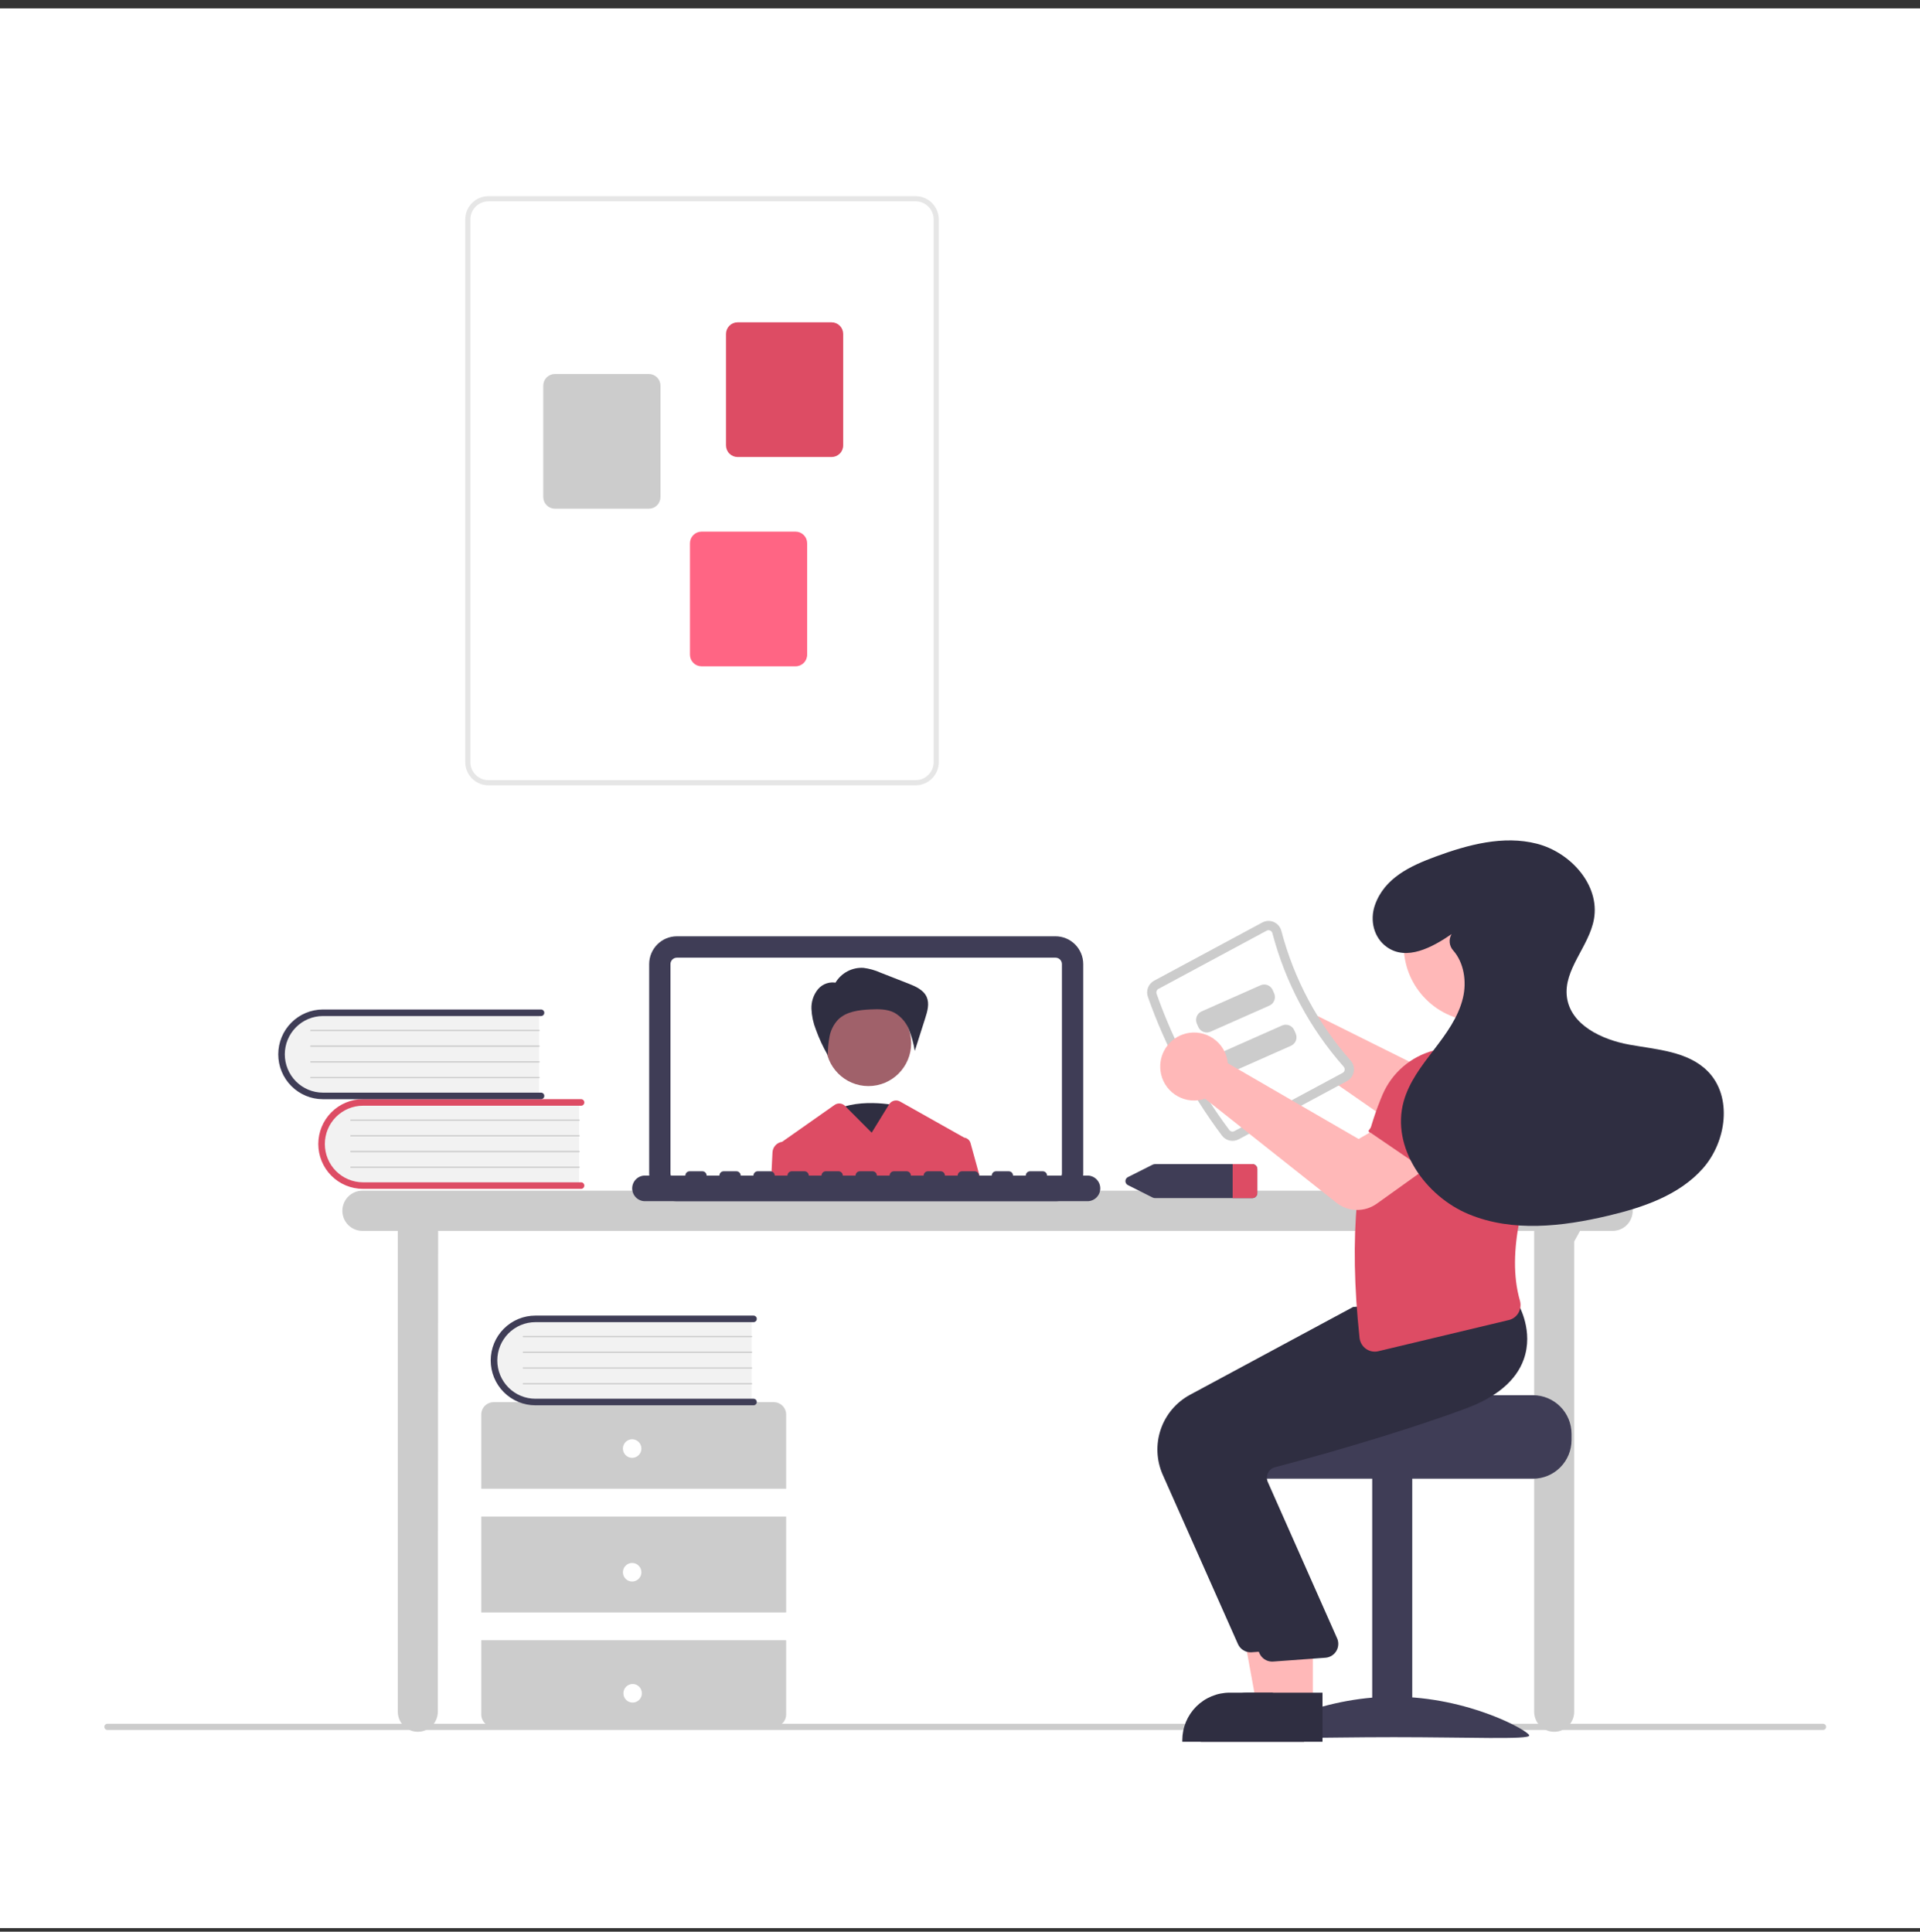 <svg width="160" height="161" viewBox="0 0 160 161" fill="none" xmlns="http://www.w3.org/2000/svg">
<rect x="0" y="0" width="160" height="161" fill="#333333" stroke="none"/>
<rect y="0.698" width="160" height="160" fill="white"/>
<path d="M151.917 144.183H8.952C8.884 144.183 8.819 144.156 8.771 144.107C8.723 144.059 8.696 143.994 8.696 143.925C8.696 143.857 8.723 143.791 8.771 143.743C8.819 143.695 8.884 143.667 8.952 143.667H151.917C151.985 143.667 152.051 143.695 152.099 143.743C152.147 143.791 152.174 143.857 152.174 143.925C152.174 143.994 152.147 144.059 152.099 144.107C152.051 144.156 151.985 144.183 151.917 144.183Z" fill="#CCCCCC"/>
<path d="M134.391 99.239H30.199C29.757 99.239 29.332 99.415 29.02 99.729C28.707 100.044 28.531 100.47 28.531 100.914C28.531 101.358 28.707 101.784 29.02 102.098C29.332 102.412 29.757 102.589 30.199 102.589H33.15V142.662C33.15 143.106 33.326 143.532 33.639 143.846C33.952 144.161 34.376 144.337 34.818 144.337C35.261 144.337 35.685 144.161 35.998 143.846C36.311 143.532 36.486 143.106 36.486 142.662L36.512 102.589H127.847V142.662C127.847 143.106 128.022 143.532 128.335 143.846C128.648 144.161 129.072 144.337 129.515 144.337C129.957 144.337 130.381 144.161 130.694 143.846C131.007 143.532 131.183 143.106 131.183 142.662V103.472L131.668 102.589H134.391C134.833 102.589 135.257 102.412 135.57 102.098C135.883 101.784 136.059 101.358 136.059 100.914C136.059 100.47 135.883 100.044 135.57 99.729C135.257 99.415 134.833 99.239 134.391 99.239Z" fill="#CCCCCC"/>
<path d="M87.964 100.115H56.403C55.792 100.115 55.206 99.871 54.774 99.437C54.342 99.003 54.099 98.414 54.098 97.801V80.352C54.099 79.738 54.342 79.15 54.774 78.716C55.206 78.282 55.792 78.038 56.403 78.037H87.964C88.575 78.038 89.161 78.282 89.593 78.716C90.025 79.15 90.268 79.738 90.269 80.352V97.801C90.268 98.414 90.025 99.003 89.593 99.437C89.161 99.871 88.575 100.115 87.964 100.115Z" fill="#3F3D56"/>
<path d="M87.963 79.818H56.403C56.262 79.819 56.127 79.875 56.027 79.975C55.928 80.075 55.872 80.21 55.871 80.352V97.801C55.872 97.942 55.928 98.078 56.027 98.178C56.127 98.278 56.262 98.334 56.403 98.334H87.963C88.104 98.334 88.239 98.278 88.338 98.178C88.438 98.078 88.494 97.942 88.494 97.801V80.352C88.494 80.21 88.438 80.075 88.338 79.975C88.239 79.875 88.104 79.819 87.963 79.818Z" fill="white"/>
<path d="M74.875 92.173C74.875 92.173 71.097 91.298 69.019 92.901C66.941 94.504 71.663 98.147 71.663 98.147L74.875 92.173Z" fill="#2F2E41"/>
<path d="M72.368 90.52C74.337 90.52 75.932 88.918 75.932 86.942C75.932 84.965 74.337 83.363 72.368 83.363C70.4 83.363 68.805 84.965 68.805 86.942C68.805 88.918 70.4 90.52 72.368 90.52Z" fill="#A0616A"/>
<path d="M69.613 81.918C69.851 81.513 70.195 81.182 70.609 80.961C71.022 80.74 71.488 80.638 71.955 80.667C72.444 80.728 72.921 80.862 73.371 81.065L75.7 81.977C76.303 82.213 76.963 82.503 77.225 83.097C77.468 83.649 77.287 84.286 77.103 84.86L76.232 87.59C76.135 86.972 75.969 86.367 75.738 85.787C75.502 85.202 75.077 84.715 74.531 84.404C73.925 84.093 73.212 84.099 72.533 84.132C71.571 84.178 70.525 84.301 69.841 84.983C69.478 85.37 69.232 85.852 69.131 86.374C69.032 86.893 68.983 87.421 68.983 87.949C68.588 87.268 68.256 86.553 67.99 85.811C67.771 85.26 67.646 84.674 67.621 84.081C67.598 83.482 67.796 82.896 68.176 82.435C68.369 82.21 68.621 82.043 68.904 81.954C69.186 81.864 69.488 81.856 69.775 81.93L69.613 81.918Z" fill="#2F2E41"/>
<path d="M80.878 95.275C80.844 95.154 80.776 95.046 80.682 94.964C80.587 94.882 80.471 94.83 80.347 94.814C80.338 94.808 80.33 94.803 80.321 94.799L75.001 91.805C74.849 91.719 74.67 91.696 74.501 91.739C74.333 91.783 74.187 91.89 74.095 92.038L72.64 94.404L70.448 92.204L70.414 92.168C70.301 92.056 70.153 91.986 69.994 91.972C69.836 91.958 69.677 92.001 69.547 92.092L65.175 95.167C65.167 95.167 65.159 95.17 65.152 95.17C64.942 95.205 64.751 95.31 64.61 95.469C64.469 95.628 64.385 95.831 64.374 96.043L64.261 98.334H81.722L80.878 95.275Z" fill="#DD4C64"/>
<path d="M90.624 97.978H87.255C87.255 97.884 87.218 97.793 87.151 97.726C87.085 97.66 86.995 97.622 86.9 97.622H85.837C85.743 97.622 85.652 97.66 85.586 97.726C85.519 97.793 85.482 97.884 85.482 97.978H84.418C84.418 97.884 84.381 97.793 84.314 97.726C84.248 97.66 84.158 97.622 84.064 97.622H83C82.906 97.622 82.816 97.66 82.749 97.726C82.683 97.793 82.645 97.884 82.645 97.978H81.581C81.581 97.884 81.544 97.793 81.477 97.726C81.411 97.66 81.321 97.622 81.227 97.622H80.163C80.069 97.622 79.978 97.66 79.912 97.726C79.846 97.793 79.808 97.884 79.808 97.978H78.744C78.744 97.884 78.707 97.793 78.641 97.726C78.574 97.66 78.484 97.622 78.39 97.622H77.326C77.232 97.622 77.142 97.66 77.075 97.726C77.009 97.793 76.971 97.884 76.971 97.978H75.907C75.907 97.884 75.87 97.793 75.803 97.726C75.737 97.66 75.647 97.622 75.553 97.622H74.489C74.395 97.622 74.305 97.66 74.238 97.726C74.172 97.793 74.134 97.884 74.134 97.978H73.07C73.07 97.884 73.033 97.793 72.967 97.726C72.9 97.66 72.81 97.622 72.716 97.622H71.652C71.558 97.622 71.468 97.66 71.401 97.726C71.335 97.793 71.297 97.884 71.297 97.978H70.234C70.234 97.884 70.196 97.793 70.13 97.726C70.063 97.66 69.973 97.622 69.879 97.622H68.815C68.721 97.622 68.631 97.66 68.564 97.726C68.498 97.793 68.46 97.884 68.46 97.978H67.397C67.397 97.884 67.359 97.793 67.293 97.726C67.226 97.66 67.136 97.622 67.042 97.622H65.978C65.884 97.622 65.794 97.66 65.727 97.726C65.661 97.793 65.624 97.884 65.624 97.978H64.56C64.56 97.884 64.522 97.793 64.456 97.726C64.389 97.66 64.299 97.622 64.205 97.622H63.141C63.047 97.622 62.957 97.66 62.891 97.726C62.824 97.793 62.787 97.884 62.787 97.978H61.723C61.723 97.884 61.685 97.793 61.619 97.726C61.552 97.66 61.462 97.622 61.368 97.622H60.304C60.21 97.622 60.12 97.66 60.053 97.726C59.987 97.793 59.95 97.884 59.95 97.978H58.886C58.886 97.884 58.849 97.793 58.782 97.726C58.715 97.66 58.625 97.622 58.531 97.622H57.467C57.373 97.622 57.283 97.66 57.217 97.726C57.15 97.793 57.113 97.884 57.113 97.978H53.744C53.462 97.979 53.192 98.091 52.993 98.292C52.794 98.492 52.682 98.763 52.682 99.046C52.682 99.329 52.794 99.601 52.993 99.801C53.192 100.002 53.462 100.114 53.744 100.115H90.624C90.906 100.115 91.177 100.002 91.376 99.802C91.576 99.602 91.688 99.33 91.688 99.046C91.688 98.763 91.576 98.491 91.376 98.291C91.177 98.091 90.906 97.978 90.624 97.978Z" fill="#3F3D56"/>
<path d="M48.259 91.774V98.868H30.561C30.087 98.884 29.614 98.805 29.171 98.634C28.728 98.463 28.324 98.205 27.983 97.874C27.642 97.543 27.37 97.146 27.185 96.707C26.999 96.269 26.904 95.797 26.904 95.321C26.904 94.844 26.999 94.373 27.185 93.934C27.37 93.496 27.642 93.099 27.983 92.768C28.324 92.437 28.728 92.179 29.171 92.008C29.614 91.837 30.087 91.758 30.561 91.774H48.259Z" fill="#F2F2F2"/>
<path d="M48.695 98.814C48.695 98.886 48.666 98.955 48.615 99.006C48.565 99.058 48.495 99.086 48.423 99.086H30.247C29.26 99.086 28.313 98.692 27.615 97.992C26.917 97.291 26.525 96.34 26.525 95.349C26.525 94.357 26.917 93.407 27.615 92.706C28.313 92.005 29.26 91.611 30.247 91.611H48.423C48.495 91.611 48.565 91.64 48.615 91.691C48.666 91.742 48.695 91.811 48.695 91.884C48.695 91.956 48.666 92.025 48.615 92.077C48.565 92.128 48.495 92.156 48.423 92.156H30.247C29.405 92.157 28.597 92.494 28.001 93.092C27.406 93.691 27.071 94.502 27.071 95.349C27.071 96.195 27.406 97.006 28.001 97.605C28.597 98.203 29.405 98.54 30.247 98.541H48.423C48.495 98.541 48.564 98.569 48.615 98.621C48.666 98.672 48.695 98.741 48.695 98.814Z" fill="#DD4C64"/>
<path d="M48.259 93.411H29.241C29.234 93.412 29.227 93.41 29.22 93.407C29.214 93.405 29.208 93.401 29.203 93.396C29.197 93.391 29.193 93.385 29.191 93.378C29.188 93.371 29.186 93.364 29.186 93.357C29.186 93.35 29.188 93.343 29.191 93.336C29.193 93.33 29.197 93.324 29.203 93.319C29.208 93.314 29.214 93.309 29.22 93.307C29.227 93.304 29.234 93.303 29.241 93.303H48.259C48.274 93.303 48.288 93.309 48.298 93.319C48.308 93.329 48.313 93.343 48.313 93.357C48.313 93.371 48.308 93.385 48.298 93.395C48.288 93.406 48.274 93.411 48.259 93.411Z" fill="#CCCCCC"/>
<path d="M48.259 94.721H29.241C29.234 94.721 29.227 94.72 29.22 94.717C29.214 94.714 29.208 94.71 29.203 94.705C29.197 94.7 29.193 94.694 29.191 94.688C29.188 94.681 29.186 94.674 29.186 94.667C29.186 94.659 29.188 94.652 29.191 94.646C29.193 94.639 29.197 94.633 29.203 94.628C29.208 94.623 29.214 94.619 29.22 94.616C29.227 94.614 29.234 94.612 29.241 94.612H48.259C48.274 94.612 48.288 94.618 48.298 94.628C48.308 94.638 48.313 94.652 48.313 94.667C48.313 94.681 48.308 94.695 48.298 94.705C48.288 94.715 48.274 94.721 48.259 94.721Z" fill="#CCCCCC"/>
<path d="M48.259 96.03H29.241C29.234 96.03 29.227 96.029 29.22 96.026C29.214 96.023 29.208 96.019 29.203 96.014C29.197 96.009 29.193 96.003 29.191 95.997C29.188 95.99 29.186 95.983 29.186 95.976C29.186 95.969 29.188 95.962 29.191 95.955C29.193 95.948 29.197 95.942 29.203 95.937C29.208 95.932 29.214 95.928 29.22 95.925C29.227 95.923 29.234 95.921 29.241 95.921H48.259C48.274 95.921 48.288 95.927 48.298 95.937C48.308 95.948 48.313 95.961 48.313 95.976C48.313 95.99 48.308 96.004 48.298 96.014C48.288 96.024 48.274 96.03 48.259 96.03Z" fill="#CCCCCC"/>
<path d="M48.259 97.34H29.241C29.234 97.34 29.227 97.339 29.22 97.336C29.214 97.333 29.208 97.329 29.203 97.324C29.197 97.319 29.193 97.313 29.191 97.307C29.188 97.3 29.186 97.293 29.186 97.286C29.186 97.279 29.188 97.272 29.191 97.265C29.193 97.258 29.197 97.252 29.203 97.247C29.208 97.242 29.214 97.238 29.22 97.236C29.227 97.233 29.234 97.231 29.241 97.231H48.259C48.274 97.231 48.288 97.237 48.298 97.248C48.308 97.258 48.313 97.271 48.313 97.286C48.313 97.3 48.308 97.314 48.298 97.324C48.288 97.334 48.274 97.34 48.259 97.34Z" fill="#CCCCCC"/>
<path d="M44.923 84.301V91.394H27.225C26.751 91.411 26.279 91.332 25.836 91.161C25.393 90.99 24.988 90.731 24.647 90.4C24.306 90.07 24.035 89.673 23.849 89.234C23.664 88.796 23.568 88.324 23.568 87.848C23.568 87.371 23.664 86.9 23.849 86.461C24.035 86.023 24.306 85.626 24.647 85.295C24.988 84.964 25.393 84.705 25.836 84.535C26.279 84.364 26.751 84.284 27.225 84.301H44.923Z" fill="#F2F2F2"/>
<path d="M45.358 91.34C45.358 91.412 45.329 91.482 45.278 91.533C45.227 91.584 45.158 91.613 45.086 91.613H26.91C26.421 91.613 25.937 91.516 25.486 91.328C25.034 91.14 24.624 90.865 24.278 90.518C23.933 90.171 23.658 89.759 23.471 89.305C23.284 88.852 23.188 88.366 23.188 87.875C23.188 87.384 23.284 86.898 23.471 86.445C23.658 85.991 23.933 85.579 24.278 85.232C24.624 84.885 25.034 84.61 25.486 84.422C25.937 84.234 26.421 84.137 26.91 84.137H45.086C45.158 84.137 45.227 84.166 45.278 84.217C45.329 84.268 45.358 84.338 45.358 84.41C45.358 84.482 45.329 84.552 45.278 84.603C45.227 84.654 45.158 84.683 45.086 84.683H26.91C26.067 84.684 25.26 85.02 24.664 85.619C24.069 86.217 23.734 87.029 23.734 87.875C23.734 88.721 24.069 89.532 24.664 90.131C25.26 90.73 26.067 91.066 26.91 91.067H45.086C45.158 91.067 45.227 91.096 45.278 91.147C45.329 91.198 45.358 91.267 45.358 91.34Z" fill="#3F3D56"/>
<path d="M44.924 85.937H25.906C25.898 85.937 25.891 85.936 25.885 85.933C25.878 85.931 25.872 85.927 25.867 85.921C25.862 85.916 25.858 85.91 25.855 85.904C25.852 85.897 25.851 85.89 25.851 85.883C25.851 85.876 25.852 85.869 25.855 85.862C25.858 85.856 25.862 85.85 25.867 85.844C25.872 85.839 25.878 85.835 25.885 85.833C25.891 85.83 25.898 85.829 25.906 85.829H44.924C44.938 85.829 44.952 85.835 44.962 85.845C44.972 85.855 44.978 85.869 44.978 85.883C44.978 85.897 44.972 85.911 44.962 85.921C44.952 85.931 44.938 85.937 44.924 85.937Z" fill="#CCCCCC"/>
<path d="M44.924 87.247H25.906C25.898 87.247 25.891 87.246 25.885 87.243C25.878 87.241 25.872 87.237 25.867 87.232C25.862 87.227 25.858 87.221 25.855 87.214C25.852 87.207 25.851 87.2 25.851 87.193C25.851 87.186 25.852 87.179 25.855 87.172C25.858 87.165 25.862 87.159 25.867 87.154C25.872 87.149 25.878 87.145 25.885 87.143C25.891 87.14 25.898 87.139 25.906 87.139H44.924C44.938 87.139 44.952 87.144 44.962 87.155C44.972 87.165 44.978 87.179 44.978 87.193C44.978 87.207 44.972 87.221 44.962 87.231C44.952 87.242 44.938 87.247 44.924 87.247Z" fill="#CCCCCC"/>
<path d="M44.924 88.557H25.906C25.898 88.557 25.891 88.556 25.885 88.553C25.878 88.55 25.872 88.546 25.867 88.541C25.862 88.536 25.858 88.53 25.855 88.523C25.852 88.517 25.851 88.51 25.851 88.503C25.851 88.495 25.852 88.488 25.855 88.482C25.858 88.475 25.862 88.469 25.867 88.464C25.872 88.459 25.878 88.455 25.885 88.452C25.891 88.45 25.898 88.448 25.906 88.448H44.924C44.938 88.448 44.952 88.454 44.962 88.464C44.972 88.475 44.978 88.488 44.978 88.503C44.978 88.517 44.972 88.531 44.962 88.541C44.952 88.551 44.938 88.557 44.924 88.557Z" fill="#CCCCCC"/>
<path d="M44.924 89.866H25.906C25.898 89.866 25.891 89.865 25.885 89.862C25.878 89.859 25.872 89.855 25.867 89.85C25.862 89.845 25.858 89.839 25.855 89.832C25.852 89.826 25.851 89.819 25.851 89.812C25.851 89.805 25.852 89.797 25.855 89.791C25.858 89.784 25.862 89.778 25.867 89.773C25.872 89.768 25.878 89.764 25.885 89.761C25.891 89.759 25.898 89.757 25.906 89.757H44.924C44.938 89.757 44.952 89.763 44.962 89.773C44.972 89.784 44.978 89.797 44.978 89.812C44.978 89.826 44.972 89.84 44.962 89.85C44.952 89.86 44.938 89.866 44.924 89.866Z" fill="#CCCCCC"/>
<path d="M65.512 124.081V117.897C65.512 117.623 65.403 117.361 65.211 117.168C65.019 116.974 64.757 116.866 64.485 116.866H41.132C40.86 116.866 40.599 116.974 40.406 117.168C40.213 117.361 40.105 117.623 40.105 117.897V124.081H65.512Z" fill="#CCCCCC"/>
<path d="M65.512 126.401H40.105V134.39H65.512V126.401Z" fill="#CCCCCC"/>
<path d="M40.105 136.709V142.894C40.105 143.167 40.213 143.429 40.406 143.623C40.599 143.816 40.86 143.925 41.132 143.925H64.485C64.757 143.925 65.019 143.816 65.211 143.623C65.403 143.429 65.512 143.167 65.512 142.894V136.709H40.105Z" fill="#CCCCCC"/>
<path d="M52.679 121.505C53.104 121.505 53.449 121.159 53.449 120.732C53.449 120.305 53.104 119.958 52.679 119.958C52.254 119.958 51.909 120.305 51.909 120.732C51.909 121.159 52.254 121.505 52.679 121.505Z" fill="white"/>
<path d="M52.679 131.813C53.104 131.813 53.449 131.467 53.449 131.04C53.449 130.613 53.104 130.267 52.679 130.267C52.254 130.267 51.909 130.613 51.909 131.04C51.909 131.467 52.254 131.813 52.679 131.813Z" fill="white"/>
<path d="M52.72 141.903C53.145 141.903 53.489 141.557 53.489 141.13C53.489 140.703 53.145 140.356 52.72 140.356C52.294 140.356 51.95 140.703 51.95 141.13C51.95 141.557 52.294 141.903 52.72 141.903Z" fill="white"/>
<path d="M62.63 109.814V116.908H44.933C44.459 116.924 43.986 116.845 43.543 116.674C43.1 116.503 42.696 116.245 42.355 115.914C42.013 115.583 41.742 115.186 41.557 114.747C41.371 114.309 41.276 113.837 41.276 113.361C41.276 112.884 41.371 112.413 41.557 111.974C41.742 111.536 42.013 111.139 42.355 110.808C42.696 110.477 43.1 110.219 43.543 110.048C43.986 109.877 44.459 109.798 44.933 109.814H62.63Z" fill="#F2F2F2"/>
<path d="M63.065 116.853C63.065 116.925 63.036 116.995 62.985 117.046C62.934 117.097 62.865 117.126 62.793 117.126H44.617C44.128 117.126 43.644 117.03 43.191 116.842C42.74 116.655 42.329 116.379 41.983 116.032C41.637 115.685 41.362 115.273 41.175 114.819C40.988 114.366 40.892 113.879 40.892 113.388C40.892 112.897 40.988 112.411 41.175 111.957C41.362 111.503 41.637 111.091 41.983 110.744C42.329 110.397 42.74 110.122 43.191 109.934C43.644 109.746 44.128 109.65 44.617 109.65H62.793C62.865 109.65 62.934 109.679 62.985 109.73C63.036 109.781 63.065 109.851 63.065 109.923C63.065 109.996 63.036 110.065 62.985 110.116C62.934 110.167 62.865 110.196 62.793 110.196H44.617C43.774 110.197 42.967 110.533 42.371 111.132C41.776 111.731 41.441 112.542 41.441 113.388C41.441 114.234 41.776 115.046 42.371 115.644C42.967 116.243 43.774 116.579 44.617 116.58H62.793C62.865 116.58 62.934 116.609 62.985 116.66C63.036 116.711 63.065 116.781 63.065 116.853Z" fill="#3F3D56"/>
<path d="M62.631 111.45H43.613C43.606 111.451 43.599 111.449 43.592 111.446C43.585 111.444 43.579 111.44 43.574 111.435C43.569 111.43 43.565 111.424 43.562 111.417C43.559 111.41 43.558 111.403 43.558 111.396C43.558 111.389 43.559 111.382 43.562 111.375C43.565 111.369 43.569 111.363 43.574 111.358C43.579 111.353 43.585 111.349 43.592 111.346C43.599 111.343 43.606 111.342 43.613 111.342H62.631C62.645 111.342 62.659 111.348 62.669 111.358C62.679 111.368 62.685 111.382 62.685 111.396C62.685 111.41 62.679 111.424 62.669 111.434C62.659 111.445 62.645 111.45 62.631 111.45Z" fill="#CCCCCC"/>
<path d="M62.631 112.76H43.613C43.606 112.76 43.599 112.759 43.592 112.756C43.585 112.753 43.579 112.749 43.574 112.744C43.569 112.739 43.565 112.733 43.562 112.727C43.559 112.72 43.558 112.713 43.558 112.706C43.558 112.699 43.559 112.691 43.562 112.685C43.565 112.678 43.569 112.672 43.574 112.667C43.579 112.662 43.585 112.658 43.592 112.655C43.599 112.653 43.606 112.651 43.613 112.651H62.631C62.645 112.651 62.659 112.657 62.669 112.667C62.679 112.678 62.685 112.691 62.685 112.706C62.685 112.72 62.679 112.734 62.669 112.744C62.659 112.754 62.645 112.76 62.631 112.76Z" fill="#CCCCCC"/>
<path d="M62.631 114.07H43.613C43.606 114.07 43.599 114.068 43.592 114.066C43.585 114.063 43.579 114.059 43.574 114.054C43.569 114.049 43.565 114.043 43.562 114.036C43.559 114.03 43.558 114.022 43.558 114.015C43.558 114.008 43.559 114.001 43.562 113.994C43.565 113.988 43.569 113.982 43.574 113.977C43.579 113.972 43.585 113.968 43.592 113.965C43.599 113.962 43.606 113.961 43.613 113.961H62.631C62.645 113.961 62.659 113.967 62.669 113.977C62.679 113.987 62.685 114.001 62.685 114.015C62.685 114.03 62.679 114.043 62.669 114.054C62.659 114.064 62.645 114.07 62.631 114.07Z" fill="#CCCCCC"/>
<path d="M62.631 115.379H43.613C43.606 115.379 43.599 115.378 43.592 115.375C43.585 115.372 43.579 115.368 43.574 115.363C43.569 115.358 43.565 115.352 43.562 115.346C43.559 115.339 43.558 115.332 43.558 115.325C43.558 115.318 43.559 115.311 43.562 115.304C43.565 115.297 43.569 115.291 43.574 115.286C43.579 115.281 43.585 115.277 43.592 115.275C43.599 115.272 43.606 115.27 43.613 115.271H62.631C62.645 115.271 62.659 115.276 62.669 115.287C62.679 115.297 62.685 115.31 62.685 115.325C62.685 115.339 62.679 115.353 62.669 115.363C62.659 115.373 62.645 115.379 62.631 115.379Z" fill="#CCCCCC"/>
<path d="M38.772 63.516V18.288C38.772 17.774 38.976 17.282 39.338 16.919C39.7 16.555 40.19 16.351 40.702 16.35H76.304C76.816 16.351 77.306 16.555 77.668 16.919C78.03 17.282 78.234 17.774 78.234 18.288V63.516C78.234 64.029 78.03 64.522 77.668 64.885C77.306 65.249 76.816 65.453 76.304 65.454H40.702C40.19 65.453 39.7 65.249 39.338 64.885C38.976 64.522 38.772 64.029 38.772 63.516ZM40.702 16.781C40.304 16.781 39.922 16.94 39.641 17.223C39.36 17.506 39.201 17.889 39.201 18.288V63.516C39.201 63.915 39.36 64.298 39.641 64.581C39.922 64.864 40.304 65.023 40.702 65.023H76.304C76.702 65.023 77.084 64.864 77.365 64.581C77.647 64.298 77.805 63.915 77.805 63.516V18.288C77.805 17.889 77.647 17.506 77.365 17.223C77.084 16.94 76.702 16.781 76.304 16.781H40.702Z" fill="#E6E6E6"/>
<path d="M60.499 37.12V27.834C60.5 27.577 60.601 27.331 60.782 27.149C60.963 26.967 61.209 26.865 61.464 26.865H69.301C69.557 26.865 69.802 26.967 69.983 27.149C70.164 27.331 70.266 27.577 70.266 27.834V37.12C70.266 37.377 70.164 37.624 69.983 37.805C69.802 37.987 69.557 38.089 69.301 38.09H61.464C61.209 38.089 60.963 37.987 60.782 37.805C60.601 37.624 60.5 37.377 60.499 37.12Z" fill="#DD4C64"/>
<path d="M45.272 41.428V32.141C45.272 31.884 45.374 31.638 45.555 31.456C45.736 31.274 45.981 31.172 46.237 31.172H54.074C54.329 31.172 54.575 31.274 54.756 31.456C54.937 31.638 55.038 31.884 55.039 32.141V41.428C55.038 41.684 54.937 41.931 54.756 42.113C54.575 42.294 54.329 42.396 54.074 42.397H46.237C45.981 42.396 45.736 42.294 45.555 42.112C45.374 41.931 45.272 41.684 45.272 41.428Z" fill="#CCCCCC"/>
<path d="M57.497 54.565V45.279C57.497 45.022 57.599 44.775 57.78 44.594C57.961 44.412 58.206 44.31 58.462 44.31H66.298C66.554 44.31 66.8 44.412 66.981 44.594C67.161 44.775 67.263 45.022 67.263 45.279V54.565C67.263 54.822 67.161 55.069 66.981 55.25C66.8 55.432 66.554 55.534 66.298 55.534H58.462C58.206 55.534 57.961 55.432 57.78 55.25C57.599 55.069 57.497 54.822 57.497 54.565Z" fill="#FF6584"/>
<path d="M104.329 97.023H96.266C96.189 97.023 96.114 97.041 96.045 97.075L94.01 98.098C93.943 98.126 93.886 98.174 93.846 98.235C93.805 98.296 93.784 98.368 93.784 98.441C93.784 98.514 93.805 98.585 93.846 98.646C93.886 98.707 93.943 98.755 94.01 98.783L96.045 99.806C96.114 99.84 96.189 99.858 96.266 99.858H104.329C104.44 99.864 104.549 99.827 104.633 99.753C104.716 99.679 104.768 99.575 104.775 99.464V97.418C104.768 97.306 104.716 97.202 104.633 97.128C104.549 97.055 104.44 97.017 104.329 97.023Z" fill="#3F3D56"/>
<path d="M104.776 97.418V99.464C104.768 99.575 104.716 99.679 104.633 99.753C104.549 99.827 104.44 99.864 104.329 99.858H102.722V97.023H104.329C104.44 97.017 104.549 97.055 104.633 97.128C104.716 97.202 104.768 97.306 104.776 97.418Z" fill="#DD4C64"/>
<path d="M104.267 81.715C104.633 81.557 105.027 81.478 105.425 81.483C105.823 81.489 106.215 81.578 106.575 81.747C106.936 81.915 107.258 82.158 107.518 82.459C107.779 82.761 107.974 83.115 108.089 83.497C108.125 83.618 108.152 83.742 108.171 83.867L119.447 89.482L122.056 87.745L125.303 91.499L121.319 94.748C120.84 95.136 120.249 95.358 119.634 95.382C119.019 95.406 118.413 95.23 117.905 94.88L106.465 86.936C106.38 86.972 106.293 87.004 106.204 87.031C105.824 87.147 105.423 87.18 105.028 87.13C104.634 87.079 104.254 86.945 103.915 86.737C103.575 86.528 103.283 86.251 103.058 85.921C102.833 85.592 102.68 85.218 102.609 84.825C102.588 84.711 102.574 84.596 102.567 84.48C102.535 83.9 102.681 83.324 102.985 82.83C103.289 82.335 103.737 81.946 104.267 81.715Z" fill="#FFB8B8"/>
<path d="M127.753 116.286H115.433C115.433 116.641 102.735 116.93 102.735 116.93C102.535 117.081 102.354 117.254 102.193 117.445C101.711 118.023 101.447 118.753 101.449 119.507V120.022C101.449 120.877 101.787 121.696 102.389 122.3C102.99 122.904 103.806 123.243 104.657 123.244H127.753C128.604 123.243 129.42 122.903 130.021 122.299C130.622 121.695 130.961 120.876 130.961 120.022V119.507C130.96 118.653 130.622 117.834 130.02 117.23C129.419 116.627 128.604 116.287 127.753 116.286Z" fill="#3F3D56"/>
<path d="M114.351 144.763H117.687V123.116H114.351V144.763Z" fill="#3F3D56"/>
<path d="M104.856 144.646C104.856 145.008 109.911 144.786 116.147 144.786C122.384 144.786 127.439 145.008 127.439 144.646C127.439 144.284 122.384 141.413 116.147 141.413C109.911 141.413 104.856 144.284 104.856 144.646Z" fill="#3F3D56"/>
<path d="M107.866 142.108L104.72 142.108L103.224 133.914L107.867 133.914L107.866 142.108Z" fill="#FFB8B8"/>
<path d="M108.671 145.17L98.526 145.17V145.041C98.526 144.521 98.628 144.005 98.826 143.524C99.025 143.043 99.316 142.606 99.682 142.237C100.049 141.869 100.484 141.577 100.963 141.378C101.442 141.179 101.956 141.076 102.474 141.076H102.475L108.671 141.076L108.671 145.17Z" fill="#2F2E41"/>
<path d="M103.162 137.027L96.89 122.903C96.366 121.712 96.308 120.367 96.728 119.136C97.147 117.904 98.013 116.877 99.153 116.258L112.758 108.932L118.966 108.402L124.693 107.879L124.734 107.949C124.787 108.039 126.018 110.174 125.186 112.516C124.555 114.292 122.912 115.68 120.305 116.64C114.219 118.881 107.189 120.796 104.449 121.515C104.328 121.546 104.215 121.603 104.117 121.681C104.019 121.759 103.939 121.857 103.881 121.969C103.824 122.079 103.79 122.2 103.781 122.324C103.772 122.448 103.789 122.573 103.831 122.69L109.658 135.837C109.719 136.003 109.741 136.182 109.722 136.358C109.703 136.535 109.645 136.705 109.55 136.855C109.456 137.005 109.328 137.132 109.177 137.224C109.027 137.317 108.857 137.374 108.681 137.39L104.326 137.709C104.289 137.712 104.253 137.714 104.216 137.714C103.993 137.714 103.775 137.649 103.588 137.527C103.401 137.405 103.253 137.231 103.162 137.027Z" fill="#2F2E41"/>
<path d="M109.407 142.108L106.261 142.108L104.764 133.914L109.407 133.914L109.407 142.108Z" fill="#FFB8B8"/>
<path d="M110.209 145.17L100.065 145.17V145.041C100.065 144.521 100.167 144.005 100.365 143.524C100.564 143.043 100.854 142.606 101.221 142.237C101.588 141.869 102.023 141.577 102.502 141.378C102.981 141.179 103.495 141.076 104.013 141.076H104.013L110.209 141.076L110.209 145.17Z" fill="#2F2E41"/>
<path d="M104.957 137.8L98.685 123.676C98.162 122.486 98.104 121.141 98.523 119.909C98.942 118.678 99.808 117.65 100.948 117.031L114.553 109.705L120.761 109.175L126.488 108.652L126.529 108.723C126.582 108.812 127.813 110.948 126.981 113.29C126.35 115.066 124.708 116.453 122.1 117.413C116.014 119.654 108.984 121.569 106.244 122.289C106.123 122.32 106.01 122.376 105.912 122.454C105.814 122.532 105.734 122.631 105.677 122.742C105.619 122.852 105.585 122.973 105.576 123.097C105.567 123.222 105.585 123.346 105.626 123.463L111.453 136.61C111.514 136.777 111.536 136.955 111.517 137.132C111.499 137.308 111.44 137.478 111.345 137.628C111.251 137.779 111.123 137.905 110.973 137.998C110.822 138.091 110.652 138.147 110.476 138.164L106.122 138.482C106.085 138.486 106.048 138.487 106.011 138.487C105.788 138.487 105.57 138.422 105.383 138.3C105.196 138.178 105.048 138.005 104.957 137.8Z" fill="#2F2E41"/>
<path d="M101.832 94.652C99.196 91.132 97.113 87.227 95.654 83.073C95.569 82.825 95.575 82.554 95.671 82.31C95.766 82.065 95.945 81.863 96.175 81.738L105.194 76.885C105.34 76.806 105.502 76.762 105.668 76.755C105.834 76.748 105.999 76.779 106.15 76.846C106.305 76.914 106.442 77.016 106.552 77.145C106.661 77.273 106.74 77.426 106.782 77.59C107.832 81.592 109.805 85.29 112.542 88.385C112.655 88.511 112.738 88.661 112.784 88.824C112.83 88.987 112.838 89.158 112.809 89.325C112.78 89.489 112.715 89.644 112.617 89.779C112.52 89.914 112.393 90.024 112.247 90.103L103.228 94.956C102.997 95.079 102.73 95.116 102.474 95.061C102.219 95.005 101.991 94.86 101.832 94.652Z" fill="#CCCCCC"/>
<path d="M102.447 94.188C102.496 94.248 102.564 94.29 102.64 94.306C102.716 94.322 102.795 94.31 102.864 94.274L111.883 89.421C111.927 89.398 111.965 89.365 111.994 89.325C112.023 89.285 112.042 89.239 112.05 89.19C112.06 89.138 112.057 89.085 112.043 89.034C112.028 88.984 112.002 88.938 111.967 88.899C109.149 85.713 107.118 81.906 106.037 77.785C106.025 77.735 106 77.687 105.967 77.647C105.933 77.607 105.89 77.576 105.843 77.555C105.797 77.535 105.748 77.525 105.699 77.527C105.649 77.529 105.601 77.543 105.558 77.567L96.538 82.42C96.47 82.457 96.417 82.517 96.388 82.589C96.359 82.661 96.356 82.742 96.379 82.816C97.812 86.895 99.859 90.73 102.447 94.188Z" fill="white"/>
<path d="M131.796 93.357L124.732 96.053L123.007 91.242C122.778 90.603 122.782 89.904 123.017 89.267C123.251 88.631 123.703 88.098 124.291 87.763C124.886 87.425 125.582 87.311 126.253 87.442C126.924 87.574 127.527 87.942 127.951 88.481L131.796 93.357Z" fill="#DD4C64"/>
<path d="M113.829 112.417C113.681 112.312 113.556 112.176 113.464 112.018C113.372 111.86 113.314 111.685 113.295 111.503C112.39 103.022 113.02 96.385 115.221 91.213C115.608 90.32 116.192 89.528 116.929 88.895C117.665 88.262 118.535 87.805 119.472 87.558L125.182 87.269L125.212 87.283C126.5 87.917 127.551 88.951 128.208 90.232C128.866 91.512 129.095 92.972 128.861 94.393C127.024 99.254 125.487 104.315 126.659 108.398C126.709 108.569 126.723 108.748 126.702 108.924C126.68 109.101 126.624 109.271 126.535 109.425C126.449 109.574 126.334 109.703 126.197 109.805C126.059 109.908 125.902 109.981 125.736 110.02L114.86 112.618C114.684 112.66 114.501 112.664 114.323 112.629C114.145 112.595 113.977 112.523 113.829 112.417Z" fill="#DD4C64"/>
<path d="M123.277 85.128C126.758 85.128 129.58 82.294 129.58 78.798C129.58 75.303 126.758 72.469 123.277 72.469C119.796 72.469 116.974 75.303 116.974 78.798C116.974 82.294 119.796 85.128 123.277 85.128Z" fill="#FFB8B8"/>
<path d="M105.787 83.811L100.874 85.988C100.687 86.071 100.476 86.076 100.285 86.001C100.095 85.927 99.942 85.781 99.859 85.593L99.737 85.317C99.655 85.129 99.65 84.916 99.724 84.725C99.798 84.534 99.944 84.38 100.131 84.297L105.043 82.12C105.23 82.037 105.442 82.032 105.632 82.106C105.822 82.181 105.976 82.327 106.058 82.515L106.18 82.791C106.262 82.979 106.267 83.192 106.193 83.383C106.119 83.574 105.973 83.728 105.787 83.811Z" fill="#CCCCCC"/>
<path d="M107.583 87.161L102.671 89.339C102.484 89.421 102.273 89.426 102.082 89.352C101.892 89.278 101.739 89.131 101.656 88.944L101.534 88.667C101.452 88.48 101.447 88.267 101.521 88.076C101.595 87.885 101.741 87.731 101.928 87.648L106.84 85.47C107.027 85.388 107.239 85.383 107.429 85.457C107.619 85.531 107.773 85.678 107.855 85.865L107.977 86.142C108.059 86.329 108.064 86.542 107.99 86.733C107.916 86.924 107.77 87.078 107.583 87.161Z" fill="#CCCCCC"/>
<path d="M111.371 100.247L100.42 91.571C100.333 91.602 100.244 91.628 100.154 91.65C99.767 91.74 99.366 91.749 98.976 91.674C98.586 91.598 98.217 91.442 97.891 91.214C97.563 90.986 97.288 90.69 97.083 90.346C96.878 90.002 96.749 89.619 96.704 89.221C96.63 88.585 96.773 87.942 97.109 87.398C97.445 86.853 97.954 86.439 98.554 86.222C98.928 86.087 99.327 86.033 99.723 86.064C100.12 86.094 100.506 86.209 100.855 86.399C101.205 86.59 101.51 86.853 101.752 87.17C101.993 87.487 102.165 87.853 102.256 88.241C102.284 88.365 102.304 88.49 102.315 88.616L113.217 94.931L115.93 93.363L118.935 97.314L114.723 100.329C114.23 100.679 113.637 100.86 113.033 100.845C112.43 100.83 111.847 100.621 111.371 100.247Z" fill="#FFB8B8"/>
<path d="M120.272 98.544L114.023 94.277L116.96 90.1C117.35 89.546 117.923 89.147 118.577 88.976C119.231 88.804 119.924 88.87 120.535 89.162C121.152 89.458 121.644 89.965 121.921 90.593C122.198 91.221 122.243 91.927 122.047 92.585L120.272 98.544Z" fill="#DD4C64"/>
<path d="M120.965 77.855C119.345 78.969 117.218 80.113 115.564 78.927C114.477 78.149 114.135 76.707 114.575 75.442C115.368 73.167 117.545 72.165 119.626 71.397C122.332 70.399 125.279 69.605 128.072 70.32C130.866 71.035 133.334 73.751 132.83 76.601C132.425 78.893 130.272 80.8 130.577 83.108C130.885 85.43 133.486 86.653 135.782 87.068C138.078 87.483 140.648 87.617 142.298 89.273C144.403 91.386 143.878 95.162 141.897 97.393C139.916 99.624 136.927 100.635 134.03 101.322C130.192 102.233 126.041 102.712 122.396 101.2C118.751 99.689 115.915 95.62 116.971 91.804C117.417 90.193 118.468 88.831 119.483 87.505C120.498 86.179 121.527 84.792 121.914 83.165C122.237 81.809 121.998 80.236 121.102 79.219C120.94 79.04 120.837 78.815 120.81 78.575C120.782 78.335 120.831 78.092 120.95 77.882L120.965 77.855Z" fill="#2F2E41"/>
</svg>
